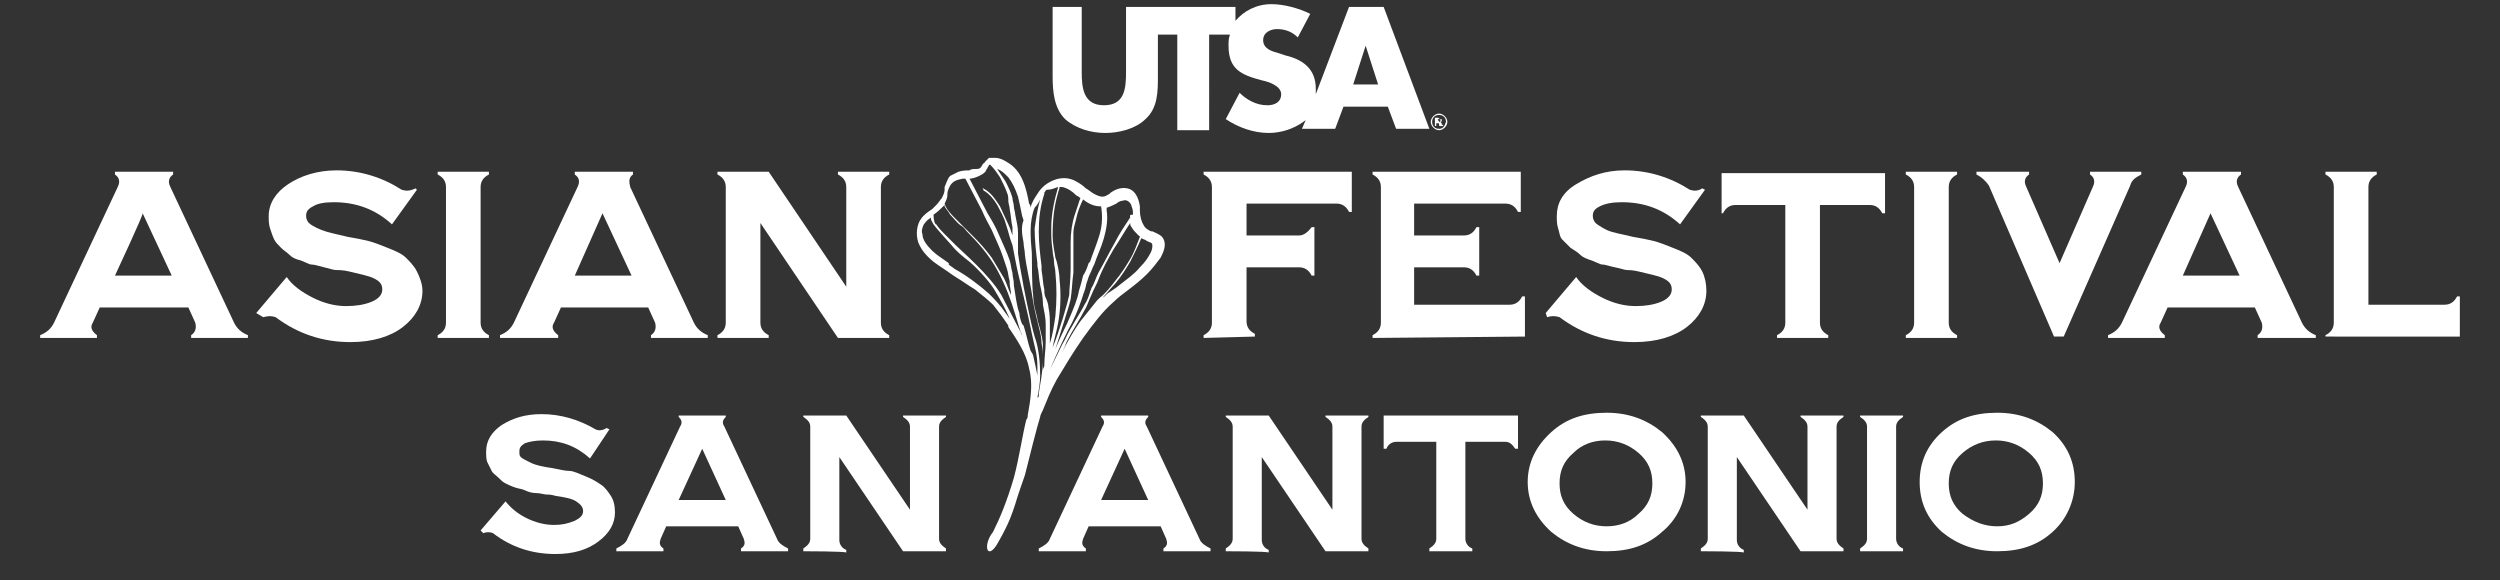 <?xml version="1.0" encoding="utf-8"?>
<!-- Generator: Adobe Illustrator 27.4.1, SVG Export Plug-In . SVG Version: 6.00 Build 0)  -->
<svg version="1.1" id="Layer_1" xmlns="http://www.w3.org/2000/svg" xmlns:xlink="http://www.w3.org/1999/xlink" x="0px" y="0px"
	 viewBox="0 0 180.5 41.9" style="enable-background:new 0 0 180.5 41.9;" xml:space="preserve">
<rect x="0" y="0" width="180.5" height="41.9" fill="#333333" stroke="none"/>
<style type="text/css">
	.st0{fill:#FFFFFF;}
</style>
<g>
	<path class="st0" d="M97.4,0.5L95,6.8c0-0.2,0-0.3,0-0.4c0-1.4-0.9-2.1-2.2-2.4l-0.6-0.2c-0.4-0.1-1-0.3-1-0.9s0.6-0.8,1-0.8
		c0.6,0,1.1,0.2,1.5,0.6L94.6,1c-0.8-0.4-1.9-0.7-2.8-0.7c-1.1,0-2,0.5-2.6,1.2v-1h-7.9v4.7c0,1.2-0.1,2.4-1.6,2.4s-1.6-1.3-1.6-2.4
		V0.5H76v5c0,1.1,0.1,2.3,0.9,3.1c0.8,0.7,1.9,1,2.9,1s2.2-0.3,2.9-1c0.9-0.8,0.9-2,0.9-3.1v-3h1.4v6.9h2.3V2.5h1.5
		c-0.1,0.3-0.1,0.5-0.1,0.8c0,1.7,0.9,2.1,2.4,2.5c0.5,0.1,1.4,0.4,1.4,1S92,7.6,91.5,7.6c-0.8,0-1.5-0.4-2-0.9l-1,1.9
		c0.9,0.6,2,1,3.1,1c0.9,0,1.8-0.3,2.5-0.8c0.1-0.1,0.2-0.1,0.2-0.2L94,9.3h2.4l0.6-1.6h3.2l0.6,1.6h2.4l-3.3-8.8L97.4,0.5L97.4,0.5
		z M97.7,6.1l0.9-2.8h0l0.9,2.8C99.6,6.1,97.7,6.1,97.7,6.1z"/>
	<path class="st0" d="M103.9,8.2L103.9,8.2c-0.3,0-0.6,0.3-0.6,0.6s0.3,0.6,0.6,0.6s0.6-0.3,0.6-0.6C104.5,8.5,104.2,8.2,103.9,8.2z
		 M103.9,9.3c-0.3,0-0.5-0.2-0.5-0.5s0.2-0.5,0.5-0.5l0,0c0.3,0,0.5,0.2,0.5,0.5C104.3,9.1,104.2,9.3,103.9,9.3z"/>
	<path class="st0" d="M104,8.8L104,8.8c0.1,0,0.1-0.1,0.1-0.1c0-0.1,0-0.1-0.1-0.1c-0.1,0-0.1-0.1-0.2-0.1s-0.2,0-0.2,0v0.6h0.1V8.9
		h0.1c0.1,0,0.1,0,0.1,0.1c0,0.1,0,0.1,0.1,0.1h0.2c0,0,0-0.1-0.1-0.1C104.1,8.9,104.1,8.9,104,8.8L104,8.8z M103.9,8.8L103.9,8.8
		l-0.1-0.2h0.1c0.1,0,0.1,0,0.1,0.1C104,8.7,104,8.8,103.9,8.8z"/>
</g>
<g>
	<path class="st0" d="M72.1,39.1c0.8-1.4,1-2.1,1.2-2.7c0.2-0.7,0.5-1.5,0.7-2.1c0.2-0.8,0.9-3.6,1.1-4.2c0-0.1,0.1-0.3,0.2-0.5
		c0.3-0.7,0.5-1.3,1-2.2c0.6-1,1.2-2,1.9-3c0.8-1.1,1.4-1.9,2.2-2.6c0.3-0.3,0.7-0.6,1.1-0.9c0.4-0.3,0.9-0.7,1.3-1.1s0.7-0.8,1-1.2
		c0.2-0.4,0.5-1,0.1-1.5c-0.2-0.2-0.5-0.3-0.7-0.4l-0.1,0c-0.2-0.1-0.4-0.2-0.5-0.4c-0.2-0.3-0.3-0.7-0.3-1.1c0-0.1,0-0.2,0-0.3
		c-0.1-0.7-0.4-1.2-0.9-1.3c-0.5-0.1-0.9,0.1-1.2,0.3c0,0-0.1,0.1-0.1,0.1c-0.2,0.1-0.3,0.2-0.5,0.2c-0.2,0-0.4-0.1-0.6-0.2
		c-0.2-0.1-0.4-0.3-0.6-0.4c-0.2-0.2-0.5-0.4-0.7-0.5c-0.5-0.3-1.1-0.3-1.6-0.1c-0.5,0.2-0.9,0.5-1.2,1c-0.2,0.3-0.4,0.6-0.5,1
		c0-0.1,0-0.2-0.1-0.3c-0.2-1.1-0.5-2.4-1.6-3c-0.3-0.2-0.6-0.3-0.8-0.3c-0.2,0-0.3,0-0.5,0c-0.1,0.1-0.2,0.2-0.3,0.3
		c0,0.1-0.1,0.1-0.1,0.1c-0.1,0.1-0.1,0.2-0.2,0.3c-0.1,0.1-0.2,0.1-0.4,0.1c-0.1,0-0.3,0-0.4,0.1c-0.2,0-0.5,0-0.8,0.1
		c-0.2,0.1-0.4,0.2-0.6,0.3c-0.2,0.2-0.3,0.6-0.4,0.8c0,0.1,0,0.1,0,0.2c0,0.2-0.1,0.4-0.2,0.6c-0.1,0.1-0.2,0.3-0.4,0.5
		c-0.1,0.1-0.2,0.2-0.3,0.3c-0.3,0.2-0.6,0.4-0.8,0.7c-0.3,0.4-0.4,1.1-0.2,1.7c0.2,0.5,0.5,0.9,1.1,1.4c0.4,0.3,0.9,0.6,1.3,0.9
		l0.3,0.2c0.5,0.3,0.9,0.6,1.4,0.9c0.5,0.4,1,0.8,1.3,1.1c0.4,0.5,0.7,0.9,1.1,1.5l0,0.1c0.6,0.9,1.3,1.9,1.5,3
		c0.3,1.1,0.1,2.3-0.1,3.4c0,0.1,0,0.2-0.1,0.3c-0.3,1.2-0.5,2.7-0.9,4.2c-0.5,1.7-1,2.9-1.5,3.9C70.9,39.4,71.3,40.6,72.1,39.1
		L72.1,39.1z M75.1,14.4c-0.2,0.7-0.3,1.4-0.4,2.1c0,0.8,0.1,1.7,0.2,2.5l0,0.2c0.1,0.4,0.1,0.9,0.2,1.4c0.1,0.4,0.2,0.9,0.2,1.3
		l0,0.1c0.1,0.5,0.2,1,0.2,1.4c0,0.4,0,0.9,0,1.3c0,0.5-0.1,1.1-0.1,1.7c0,0.1-0.1,0.2-0.1,0.3c0-0.1,0-0.3,0-0.5c0-0.4,0-0.8,0-1.2
		c0-0.4-0.1-0.8-0.2-1.2c0-0.1-0.1-0.3-0.1-0.4c-0.1-0.2-0.1-0.5-0.2-0.8c-0.1-0.4-0.2-0.8-0.2-1.2c-0.1-0.7-0.1-2.7-0.1-3.1
		c0,0,0,0,0,0c0,0,0,0,0,0c0,0,0,0,0,0c-0.1-1.2-0.2-2.3,0.2-3.3C74.9,14.8,75,14.6,75.1,14.4L75.1,14.4z M66.7,16.2
		c0.1-0.1,0.2-0.3,0.4-0.4c0,0,0,0,0.1-0.1c0,0.2,0.1,0.3,0.2,0.5c0.2,0.3,1.3,1.5,1.3,1.5c0.4,0.5,0.8,0.8,1.3,1.2
		c0.6,0.5,1.6,1.6,1.9,2.2c0.3,0.5,0.7,1.2,1,1.9c-0.1-0.1-0.2-0.3-0.3-0.4c-0.4-0.6-0.8-1-1.2-1.4c-0.8-0.7-1.6-1.3-2.5-1.8
		c-0.1-0.1-0.3-0.2-0.4-0.3L68.5,19c-0.4-0.3-0.9-0.6-1.2-0.9c-0.4-0.4-0.7-0.8-0.7-1.2C66.5,16.7,66.6,16.4,66.7,16.2L66.7,16.2z
		 M67.4,15.5c0.3-0.2,0.5-0.4,0.8-0.7c0,0,0,0.1,0,0.1c0.1,0.2,0.3,0.4,0.4,0.6c0.3,0.3,0.5,0.6,0.8,0.8c0.2,0.1,0.3,0.3,0.4,0.4
		c0.8,0.8,1.6,1.7,2.2,2.8c0.6,1.1,1,2.2,1.3,3.2c0.2,0.6,0.3,1.1,0.5,1.5c-0.1-0.1-0.1-0.2-0.1-0.2c-0.3-0.6-1-1.9-1.4-2.7
		c-0.9-1.5-2.8-3.1-3.3-3.6c-0.2-0.2-0.7-0.7-0.8-0.8c-0.2-0.2-0.4-0.4-0.6-0.7C67.5,16.2,67.4,15.9,67.4,15.5
		C67.3,15.6,67.4,15.6,67.4,15.5L67.4,15.5z M69.5,12.9c0.1,0,0.2,0,0.2,0l1.2,2.3c0.2,0.5,0.5,1,0.7,1.4c0.3,0.7,0.6,1.3,0.8,1.9
		c0.1,0.3,0.2,0.6,0.3,0.9c0.1,0.3,0.1,0.6,0.2,0.9l0,0.2c0,0.2,0.1,0.5,0.1,0.8c-0.2-0.4-0.3-0.8-0.5-1.2c-0.3-0.5-0.6-1-0.9-1.5
		c-0.3-0.4-0.7-0.9-1.2-1.4c-0.3-0.3-0.6-0.6-0.9-0.9c-0.1-0.1-0.2-0.2-0.4-0.4l-0.1-0.1c-0.3-0.3-0.7-0.7-0.8-1.1
		c0.1-0.2,0.2-0.4,0.2-0.6c0-0.1,0-0.1,0-0.1c0-0.2,0.1-0.4,0.2-0.6C68.8,13.1,69,13,69.5,12.9L69.5,12.9z M71.4,11.9
		c0,0,0.1,0,0.1,0c0.3,0.3,0.5,0.6,0.7,0.9c0.2,0.4,0.4,0.8,0.5,1.1c0.1,0.2,0.1,0.4,0.1,0.6c0,0.2,0.1,0.4,0.1,0.6
		c0.1,0.5,0.1,0.9,0.2,1.3c0,0.2,0,0.4,0,0.6c-0.1-0.3-0.2-0.6-0.3-0.8c-0.2-0.4-0.4-0.9-0.6-1.3c-0.2-0.3-0.5-0.8-0.9-1.1
		c-0.1-0.1-0.2-0.1-0.3-0.2c0,0-0.1,0-0.1,0S71,13.6,71,13.7c0,0,0,0.1,0.1,0.1c0.3,0.2,0.6,0.5,0.9,1c0.2,0.4,0.5,0.9,0.6,1.3
		c0.2,0.6,0.3,1.1,0.5,1.6c0.1,0.5,0.3,1.6,0.4,2c0,0,0.8,3.3,1,4.4c0.2,1,0.4,1.4,0.4,2.4c0,0.2,0,0.4,0,0.6
		c-0.1-0.5-0.2-1-0.3-1.4c0-0.1-0.1-0.2-0.2-0.4c-0.2-0.6-0.3-1.2-0.5-1.8l-0.1-0.1c-0.1-0.2-0.2-0.6-0.2-0.8
		c-0.2-0.5-0.3-1.4-0.4-2l0-0.1c0-0.3-0.1-0.5-0.1-0.8c-0.1-0.3-0.1-0.6-0.2-0.9c-0.2-0.6-0.5-1.2-0.8-1.9c-0.2-0.5-0.5-1-0.8-1.5
		L70,12.9c0.2,0,0.5-0.1,0.7-0.2c0.2-0.1,0.4-0.2,0.5-0.4c0-0.1,0.1-0.1,0.1-0.2C71.4,12,71.4,11.9,71.4,11.9L71.4,11.9z M73.9,17.5
		c0,0.3,0.1,0.6,0.1,0.9v0c0.1,0.9,0.4,2.1,0.5,2.8c0.1,0.8,0.3,1.6,0.5,2.4c0.1,0.4,0.2,0.8,0.2,1.2c0.1,0.4,0.1,0.7,0.1,1.2
		c0,0.8-0.2,1.7-0.3,2.4c0,0.1,0,0.1,0,0.2c0,0,0,0.1-0.1,0.1c0.1-0.5,0.2-1.1,0.2-1.6c0-0.9-0.1-2-0.4-2.8c-0.3-1-0.9-4.1-0.9-4.2
		c-0.1-0.5-0.2-1.1-0.3-1.8l0,0c0-0.4,0-1,0-1.5c0-0.4-0.1-0.8-0.2-1.3c0-0.2-0.1-0.4-0.1-0.6c0-0.2-0.1-0.4-0.1-0.6
		c-0.1-0.4-0.3-0.8-0.5-1.2c-0.2-0.3-0.4-0.6-0.6-0.9c0.3,0.1,0.5,0.3,0.8,0.6c0.3,0.4,0.5,0.8,0.7,1.4c0.1,0.4,0.2,0.9,0.3,1.4
		l0.1,0.3C73.7,16.4,73.8,17,73.9,17.5L73.9,17.5z M76.4,13.5c-0.3,1-0.5,2-0.5,3c0,0.5,0,1,0.1,1.6c0,0.3,0.1,0.5,0.1,0.8
		c0,0.3,0.1,0.5,0.1,0.8c0.1,1,0.1,2,0,3.1c-0.1,0.7-0.2,1.4-0.4,2c0-0.4,0-0.8,0-1.2c0-0.5,0-1-0.1-1.4c0-0.2-0.1-0.5-0.2-0.7
		c-0.1-0.2-0.1-0.4-0.1-0.6c-0.1-0.4-0.1-0.8-0.2-1.4l0-0.3c-0.1-0.8-0.2-1.6-0.2-2.5c0-0.9,0.1-1.8,0.4-2.7c0,0,0-0.1,0-0.1
		c0.1-0.1,0.1-0.2,0.2-0.2C75.9,13.7,76.1,13.6,76.4,13.5L76.4,13.5z M78,14.3c0,0.1-0.1,0.2-0.1,0.3c-0.1,0.3-0.2,0.6-0.3,0.9
		c-0.2,0.6-0.3,1.3-0.3,2c0,0.3,0,0.6,0,0.9c0,0.3,0,0.7,0,1c0,0.8-0.1,1.4-0.1,1.9c-0.1,0.5-0.7,2.6-1.2,3.8
		c0.1-0.6,0.3-1.2,0.4-1.8c0.2-1.1,0.2-2.2,0.1-3.1c0-0.4-0.1-0.9-0.2-1.3l-0.1-0.3c-0.1-0.6-0.2-1.1-0.2-1.6c0-1.1,0.1-2.1,0.4-3.1
		c0-0.1,0.1-0.2,0.1-0.4l0,0c0.1,0,0.1,0,0.2,0c0.4,0.1,0.7,0.3,1,0.6C77.9,14.2,78,14.3,78,14.3L78,14.3z M79.5,14.9
		C79.5,14.9,79.5,14.9,79.5,14.9c0.1,0.6,0.1,1.3-0.1,2c-0.2,0.7-0.5,1.4-0.7,2l-0.1,0.1c-0.1,0.3-0.2,0.6-0.4,0.9
		c-0.1,0.4-0.2,0.8-0.3,1.1c-0.1,0.6-0.4,1.3-0.7,2c-0.1,0.3-0.6,1.2-1,2.2c0.4-1.3,1-3.1,1.1-3.6c0.1-0.6,0.1-1.2,0.2-1.9
		c0-0.5,0-1,0-1.5v-0.4c0-0.3,0-0.6,0-1c0-0.3,0.1-0.6,0.2-1c0.1-0.5,0.3-1,0.5-1.4C78.7,14.8,79.1,14.9,79.5,14.9L79.5,14.9z
		 M81.6,15.7c-0.4,0.6-0.8,1.2-1.1,1.8c-0.4,0.7-0.8,1.5-1.2,2.2c-0.2,0.4-0.3,0.8-0.5,1.1c0,0.1-0.1,0.2-0.1,0.3
		c-0.1,0.3-0.2,0.6-0.4,0.9c-0.3,0.6-1.1,1.8-1.4,2.5c-0.2,0.3-0.7,1.4-1.1,2.2c0.5-1.2,1.3-2.9,1.6-3.4c0.4-0.8,0.6-1.4,0.8-2
		c0-0.1,0.1-0.2,0.1-0.3c0.1-0.2,0.1-0.5,0.2-0.7c0.1-0.4,0.3-0.7,0.4-1l0.1-0.2c0.2-0.6,0.5-1.2,0.7-1.9c0.2-0.7,0.3-1.4,0.2-2
		c0-0.1,0-0.2,0-0.2c0.3-0.1,0.5-0.2,0.7-0.3c0.1-0.1,0.3-0.2,0.4-0.2c0.1,0,0.2-0.1,0.4,0c0.2,0.1,0.3,0.3,0.3,0.4
		c0.1,0.2,0.1,0.4,0.1,0.6C81.5,15.5,81.6,15.6,81.6,15.7L81.6,15.7z M82.3,17.1c-0.2,0.5-0.4,1.1-0.7,1.6c-0.3,0.5-0.6,1-1.1,1.6
		c-0.3,0.4-0.7,0.9-1.1,1.2l-0.2,0.2c-0.4,0.5-0.8,1-1.2,1.5c-0.3,0.4-0.9,1.4-1.3,2.2c-0.1,0.1-0.2,0.3-0.2,0.4
		c0.2-0.4,0.4-0.8,0.5-1.1c0.4-0.8,1-1.7,1.3-2.3c0.2-0.3,0.3-0.7,0.5-1.1c0.2-0.5,0.4-0.8,0.5-1.1c0.3-0.8,0.7-1.5,1.1-2.2
		c0.4-0.6,0.8-1.3,1.2-1.9c0,0.1,0,0.2,0.1,0.3C81.8,16.6,82,16.8,82.3,17.1C82.2,17,82.3,17,82.3,17.1L82.3,17.1z M80.1,21.1
		c-0.2,0.1-0.3,0.3-0.5,0.4c0.3-0.3,0.6-0.7,0.9-1c0.5-0.6,0.8-1.1,1.1-1.6c0.3-0.6,0.6-1.2,0.8-1.7c0,0,0,0,0,0
		c0.2,0.1,0.3,0.1,0.4,0.2c0.2,0.1,0.4,0.1,0.4,0.3c0,0.1,0,0.3-0.1,0.5c-0.2,0.4-0.4,0.7-0.8,1.1c-0.4,0.5-1,0.9-1.5,1.3
		C80.7,20.7,80.4,20.9,80.1,21.1L80.1,21.1z"/>
	<g>
		<path class="st0" d="M2.9,24.4v-0.2c0.5-0.2,0.8-0.5,1-0.9l4.6-9.8c0.2-0.4,0.1-0.7-0.2-0.9v-0.2h4.2v0.2
			c-0.3,0.2-0.4,0.5-0.2,0.9l4.6,9.8c0.2,0.4,0.5,0.7,1,0.9v0.2h-4.1v-0.2c0.3-0.2,0.4-0.5,0.3-0.9l-0.5-1.1H7.2l-0.5,1.1
			c-0.2,0.3-0.1,0.6,0.3,0.9v0.2H2.9z M8.3,19.9h4.1l-2.1-4.5C10.4,15.4,8.3,19.9,8.3,19.9z"/>
		<path class="st0" d="M18.5,22.6l2.2-2.6c0.4,0.6,1.1,1.1,1.9,1.5s1.6,0.6,2.4,0.6c0.7,0,1.3-0.1,1.8-0.3s0.8-0.5,0.8-0.9
			s-0.2-0.6-0.6-0.8s-1-0.3-1.8-0.5c-0.4-0.1-0.7-0.1-0.9-0.1c-0.2,0-0.5-0.1-0.9-0.2s-0.7-0.2-0.9-0.2s-0.5-0.2-0.8-0.3
			c-0.4-0.1-0.6-0.2-0.8-0.4s-0.4-0.3-0.6-0.5c-0.2-0.2-0.4-0.4-0.5-0.6c-0.1-0.2-0.2-0.5-0.3-0.8s-0.1-0.6-0.1-0.9
			c0-0.9,0.5-1.7,1.4-2.3s2.1-1,3.5-1c1.7,0,3.3,0.5,4.7,1.4c0.3,0.1,0.6,0.1,1-0.1l0.1,0.1l-1.8,2.5c-1.2-1.1-2.6-1.6-4.2-1.6
			c-0.7,0-1.2,0.1-1.5,0.3c-0.4,0.2-0.5,0.4-0.5,0.7c0,0.2,0.1,0.4,0.2,0.5c0.1,0.1,0.4,0.3,0.9,0.5s1.1,0.3,1.9,0.5
			c0.6,0.1,1.1,0.2,1.5,0.3c0.4,0.1,0.9,0.3,1.4,0.5c0.5,0.2,1,0.4,1.3,0.7c0.3,0.3,0.6,0.6,0.8,1s0.4,0.9,0.4,1.4
			c0,1-0.5,1.9-1.4,2.6s-2.2,1.1-3.8,1.1c-2,0-3.8-0.6-5.4-1.8c-0.3-0.1-0.5-0.1-0.9,0L18.5,22.6L18.5,22.6z"/>
		<path class="st0" d="M31.6,24.4v-0.2c0.4-0.2,0.6-0.5,0.6-0.9v-9.8c0-0.4-0.2-0.7-0.6-0.9v-0.2h3.7v0.2c-0.4,0.2-0.6,0.5-0.6,0.9
			v9.8c0,0.4,0.2,0.7,0.6,0.9v0.2H31.6z"/>
		<path class="st0" d="M36.1,24.4v-0.2c0.5-0.2,0.8-0.5,1-0.9l4.6-9.8c0.2-0.4,0.1-0.7-0.2-0.9v-0.2h4.2v0.2
			c-0.3,0.2-0.3,0.5-0.2,0.9l4.6,9.8c0.2,0.4,0.5,0.7,1,0.9v0.2H47v-0.2c0.3-0.2,0.4-0.5,0.3-0.9l-0.5-1.1h-6.3l-0.5,1.1
			c-0.2,0.3-0.1,0.6,0.3,0.9v0.2H36.1L36.1,24.4z M41.5,19.9h4.1l-2.1-4.5L41.5,19.9z"/>
		<path class="st0" d="M51.8,24.4v-0.2c0.4-0.2,0.6-0.5,0.6-0.9v-9.8c0-0.4-0.2-0.7-0.6-0.9v-0.2h3.7l5.6,8.3v-7.2
			c0-0.4-0.2-0.7-0.6-0.9v-0.2h3.7v0.2c-0.4,0.2-0.6,0.5-0.6,0.9v9.8c0,0.4,0.2,0.7,0.6,0.9v0.2h-3.7l-5.6-8.3v7.2
			c0,0.4,0.2,0.7,0.6,0.9v0.2C55.5,24.4,51.8,24.4,51.8,24.4z"/>
	</g>
	<g>
		<path class="st0" d="M86.9,24.4v-0.2c0.4-0.2,0.6-0.5,0.6-0.9v-9.8c0-0.4-0.2-0.7-0.6-0.9v-0.2h10.7v2.9h-0.2
			c-0.2-0.4-0.5-0.6-0.9-0.6H90V17h3.8c0.3,0,0.6-0.2,0.9-0.6h0.2v3.5h-0.2c-0.2-0.4-0.5-0.6-0.9-0.6H90v3.9c0,0.4,0.2,0.7,0.6,0.9
			v0.2L86.9,24.4L86.9,24.4z"/>
		<path class="st0" d="M99.1,24.4v-0.2c0.4-0.2,0.6-0.5,0.6-0.9v-9.8c0-0.4-0.2-0.7-0.6-0.9v-0.2h10.7v2.9h-0.2
			c-0.2-0.4-0.5-0.6-0.9-0.6h-6.6V17h3.6c0.4,0,0.7-0.2,0.9-0.6h0.2v3.5h-0.2c-0.2-0.4-0.5-0.6-0.9-0.6h-3.6V22h6.9
			c0.4,0,0.7-0.2,0.9-0.6h0.2v2.9L99.1,24.4L99.1,24.4z"/>
		<path class="st0" d="M111.6,22.6l2.2-2.6c0.4,0.6,1.1,1.1,1.9,1.5s1.6,0.6,2.4,0.6c0.7,0,1.3-0.1,1.8-0.3s0.8-0.5,0.8-0.9
			s-0.2-0.6-0.6-0.8s-1-0.3-1.8-0.5c-0.4-0.1-0.7-0.1-0.8-0.1c-0.2,0-0.4-0.1-0.9-0.2s-0.7-0.2-0.9-0.2s-0.5-0.2-0.8-0.3
			c-0.3-0.1-0.6-0.2-0.8-0.4s-0.4-0.3-0.7-0.5c-0.2-0.2-0.4-0.4-0.6-0.6s-0.2-0.5-0.3-0.8s-0.1-0.6-0.1-0.9c0-0.9,0.4-1.7,1.4-2.3
			s2.1-1,3.5-1c1.7,0,3.3,0.5,4.7,1.4c0.3,0.1,0.6,0.1,0.9-0.1l0.2,0.1l-1.8,2.5c-1.2-1.1-2.6-1.6-4.2-1.6c-0.7,0-1.2,0.1-1.6,0.3
			c-0.4,0.2-0.5,0.4-0.5,0.7c0,0.2,0.1,0.4,0.2,0.5c0.1,0.1,0.4,0.3,0.8,0.5s1.1,0.3,1.9,0.5c0.6,0.1,1.1,0.2,1.5,0.3
			c0.4,0.1,0.9,0.3,1.4,0.5c0.5,0.2,1,0.4,1.3,0.7c0.3,0.3,0.6,0.6,0.8,1s0.3,0.9,0.3,1.4c0,1-0.5,1.9-1.4,2.6s-2.2,1.1-3.8,1.1
			c-2,0-3.8-0.6-5.4-1.8c-0.3-0.1-0.6-0.1-0.9,0L111.6,22.6L111.6,22.6z"/>
		<path class="st0" d="M124.3,15.4v-2.9h11.8v2.9h-0.2c-0.2-0.4-0.5-0.6-0.9-0.6h-3.6v8.5c0,0.4,0.2,0.7,0.6,0.9v0.2h-3.7v-0.2
			c0.4-0.2,0.6-0.5,0.6-0.9v-8.5h-3.6c-0.4,0-0.7,0.2-0.9,0.6C124.5,15.4,124.3,15.4,124.3,15.4z"/>
		<path class="st0" d="M137.6,24.4v-0.2c0.4-0.2,0.6-0.5,0.6-0.9v-9.8c0-0.4-0.2-0.7-0.6-0.9v-0.2h3.7v0.2c-0.4,0.2-0.6,0.5-0.6,0.9
			v9.8c0,0.4,0.2,0.7,0.6,0.9v0.2H137.6z"/>
		<path class="st0" d="M142.7,12.6v-0.2h3.8v0.2c-0.3,0.2-0.4,0.5-0.2,0.9l2.4,5.5l2.4-5.5c0.2-0.4,0.1-0.7-0.2-0.9v-0.2h3.7v0.2
			c-0.4,0.2-0.7,0.4-0.8,0.8L149,24.3h-0.7l-4.7-10.9C143.4,13.1,143.1,12.8,142.7,12.6L142.7,12.6z"/>
		<path class="st0" d="M152.2,24.4v-0.2c0.5-0.2,0.8-0.5,1-0.9l4.6-9.8c0.2-0.4,0.1-0.7-0.2-0.9v-0.2h4.2v0.2
			c-0.3,0.2-0.4,0.5-0.2,0.9l4.6,9.8c0.2,0.4,0.5,0.7,1,0.9v0.2H163v-0.2c0.3-0.2,0.4-0.5,0.3-0.9l-0.5-1.1h-6.3l-0.5,1.1
			c-0.2,0.3-0.1,0.6,0.3,0.9v0.2H152.2L152.2,24.4z M157.6,19.9h4.1l-2.1-4.5L157.6,19.9z"/>
		<path class="st0" d="M167.9,24.4v-0.2c0.4-0.2,0.6-0.5,0.6-0.9v-9.8c0-0.4-0.2-0.7-0.6-0.9v-0.2h3.7v0.2c-0.4,0.2-0.6,0.5-0.6,0.9
			V22h5.5c0.4,0,0.7-0.2,0.9-0.6h0.2v2.9H167.9L167.9,24.4z"/>
	</g>
</g>
<g>
	<path class="st0" d="M34.7,38.3l1.8-2.1c0.4,0.5,0.9,0.9,1.5,1.2s1.3,0.5,2,0.5c0.6,0,1-0.1,1.5-0.3c0.4-0.2,0.6-0.4,0.6-0.7
		s-0.2-0.5-0.5-0.7c-0.3-0.2-0.8-0.3-1.5-0.4c-0.3-0.1-0.6-0.1-0.7-0.1s-0.4-0.1-0.7-0.1s-0.6-0.1-0.8-0.2c-0.2-0.1-0.4-0.1-0.7-0.2
		s-0.5-0.2-0.7-0.3s-0.3-0.2-0.5-0.4c-0.2-0.2-0.4-0.3-0.5-0.5s-0.2-0.4-0.3-0.6c-0.1-0.2-0.1-0.5-0.1-0.8c0-0.8,0.4-1.4,1.1-1.9
		c0.8-0.5,1.7-0.8,2.9-0.8c1.4,0,2.7,0.4,3.9,1.1c0.2,0.1,0.5,0.1,0.8-0.1L44,31l-1.4,2.1c-1-0.9-2.1-1.3-3.4-1.3
		c-0.6,0-1,0.1-1.3,0.2c-0.3,0.2-0.4,0.3-0.4,0.6c0,0.2,0,0.3,0.1,0.4c0.1,0.1,0.3,0.2,0.7,0.4s0.9,0.3,1.6,0.4
		c0.5,0.1,0.9,0.2,1.2,0.2s0.7,0.2,1.2,0.4s0.8,0.4,1.1,0.6s0.5,0.5,0.7,0.8c0.2,0.3,0.3,0.7,0.3,1.2c0,0.8-0.4,1.5-1.2,2.1
		s-1.8,0.9-3.1,0.9c-1.7,0-3.2-0.5-4.5-1.5c-0.2-0.1-0.5-0.1-0.7,0L34.7,38.3L34.7,38.3z"/>
	<path class="st0" d="M44.5,39.8v-0.2c0.4-0.2,0.7-0.4,0.8-0.7l3.8-8.1c0.2-0.3,0.1-0.5-0.1-0.7V30h3.4v0.1
		c-0.2,0.2-0.3,0.4-0.1,0.7l3.8,8.1c0.1,0.3,0.4,0.5,0.8,0.7v0.2h-3.4v-0.2c0.3-0.2,0.3-0.4,0.2-0.7L53.3,38h-5.2l-0.4,0.9
		c-0.1,0.3-0.1,0.5,0.2,0.7v0.2H44.5L44.5,39.8z M49,36.1h3.4l-1.7-3.7C50.7,32.4,49,36.1,49,36.1z"/>
	<path class="st0" d="M58,39.8v-0.2c0.3-0.2,0.5-0.4,0.5-0.7v-8.1c0-0.3-0.2-0.5-0.5-0.7V30h3.1l4.6,6.8v-6c0-0.3-0.2-0.5-0.5-0.7
		V30h3.1v0.1c-0.3,0.2-0.5,0.4-0.5,0.7v8.1c0,0.3,0.2,0.5,0.5,0.7v0.2h-3.1l-4.6-6.8v6c0,0.3,0.2,0.6,0.5,0.7v0.2
		C61.1,39.8,58,39.8,58,39.8z"/>
	<path class="st0" d="M75,39.8v-0.2c0.4-0.2,0.7-0.4,0.8-0.7l3.8-8.1c0.2-0.3,0.1-0.5-0.1-0.7V30h3.4v0.1c-0.2,0.2-0.3,0.4-0.1,0.7
		l3.8,8.1c0.1,0.3,0.4,0.5,0.8,0.7v0.2H84v-0.2c0.3-0.2,0.3-0.4,0.2-0.7L83.8,38h-5.2l-0.4,0.9c-0.1,0.3-0.1,0.5,0.2,0.7v0.2
		C78.4,39.8,75,39.8,75,39.8z M79.5,36.1h3.4l-1.7-3.7L79.5,36.1z"/>
	<path class="st0" d="M88.5,39.8v-0.2c0.3-0.2,0.5-0.4,0.5-0.7v-8.1c0-0.3-0.2-0.5-0.5-0.7V30h3.1l4.6,6.8v-6c0-0.3-0.2-0.5-0.5-0.7
		V30h3.1v0.1c-0.3,0.2-0.5,0.4-0.5,0.7v8.1c0,0.3,0.2,0.5,0.5,0.7v0.2h-3.1l-4.6-6.8v6c0,0.3,0.2,0.6,0.5,0.7v0.2
		C91.6,39.8,88.5,39.8,88.5,39.8z"/>
	<path class="st0" d="M99.9,32.4V30h9.7v2.4h-0.2c-0.2-0.3-0.4-0.5-0.7-0.5h-2.9v7c0,0.3,0.2,0.6,0.5,0.7v0.2h-3.1v-0.2
		c0.3-0.2,0.5-0.4,0.5-0.7v-7h-2.9c-0.3,0-0.6,0.2-0.7,0.5H99.9L99.9,32.4z"/>
	<path class="st0" d="M112,31.2c1.1-1,2.4-1.4,4-1.4s2.9,0.5,4,1.4c1.1,1,1.7,2.2,1.7,3.6s-0.6,2.7-1.7,3.6c-1.1,1-2.4,1.4-4,1.4
		s-2.9-0.5-4-1.4c-1.1-1-1.7-2.2-1.7-3.6S110.9,32.2,112,31.2z M116,38c0.9,0,1.7-0.3,2.3-0.9c0.7-0.6,1-1.3,1-2.2s-0.3-1.6-1-2.2
		s-1.5-0.9-2.4-0.9s-1.7,0.3-2.3,0.9c-0.7,0.6-1,1.3-1,2.2s0.3,1.6,1,2.2C114.3,37.7,115.1,38,116,38L116,38z"/>
	<path class="st0" d="M122.8,39.8v-0.2c0.3-0.2,0.5-0.4,0.5-0.7v-8.1c0-0.3-0.2-0.5-0.5-0.7V30h3.1l4.6,6.8v-6
		c0-0.3-0.2-0.5-0.5-0.7V30h3.1v0.1c-0.3,0.2-0.5,0.4-0.5,0.7v8.1c0,0.3,0.2,0.5,0.5,0.7v0.2H130l-4.6-6.8v6c0,0.3,0.2,0.6,0.5,0.7
		v0.2C125.9,39.8,122.8,39.8,122.8,39.8z"/>
	<path class="st0" d="M134.3,39.8v-0.2c0.3-0.2,0.5-0.4,0.5-0.7v-8.1c0-0.3-0.2-0.5-0.5-0.7V30h3.1v0.1c-0.3,0.2-0.5,0.4-0.5,0.7
		v8.1c0,0.3,0.2,0.6,0.5,0.7v0.2H134.3z"/>
	<path class="st0" d="M140.2,31.2c1.1-1,2.4-1.4,4-1.4s2.9,0.5,4,1.4c1.1,1,1.6,2.2,1.6,3.6s-0.6,2.7-1.6,3.6c-1.1,1-2.4,1.4-4,1.4
		s-2.9-0.5-4-1.4c-1.1-1-1.6-2.2-1.6-3.6S139.1,32.2,140.2,31.2z M144.2,38c0.9,0,1.6-0.3,2.3-0.9c0.7-0.6,1-1.3,1-2.2
		s-0.3-1.6-1-2.2s-1.5-0.9-2.4-0.9s-1.7,0.3-2.4,0.9s-1,1.3-1,2.2s0.3,1.6,1,2.2C142.5,37.7,143.3,38,144.2,38L144.2,38z"/>
</g>
</svg>
